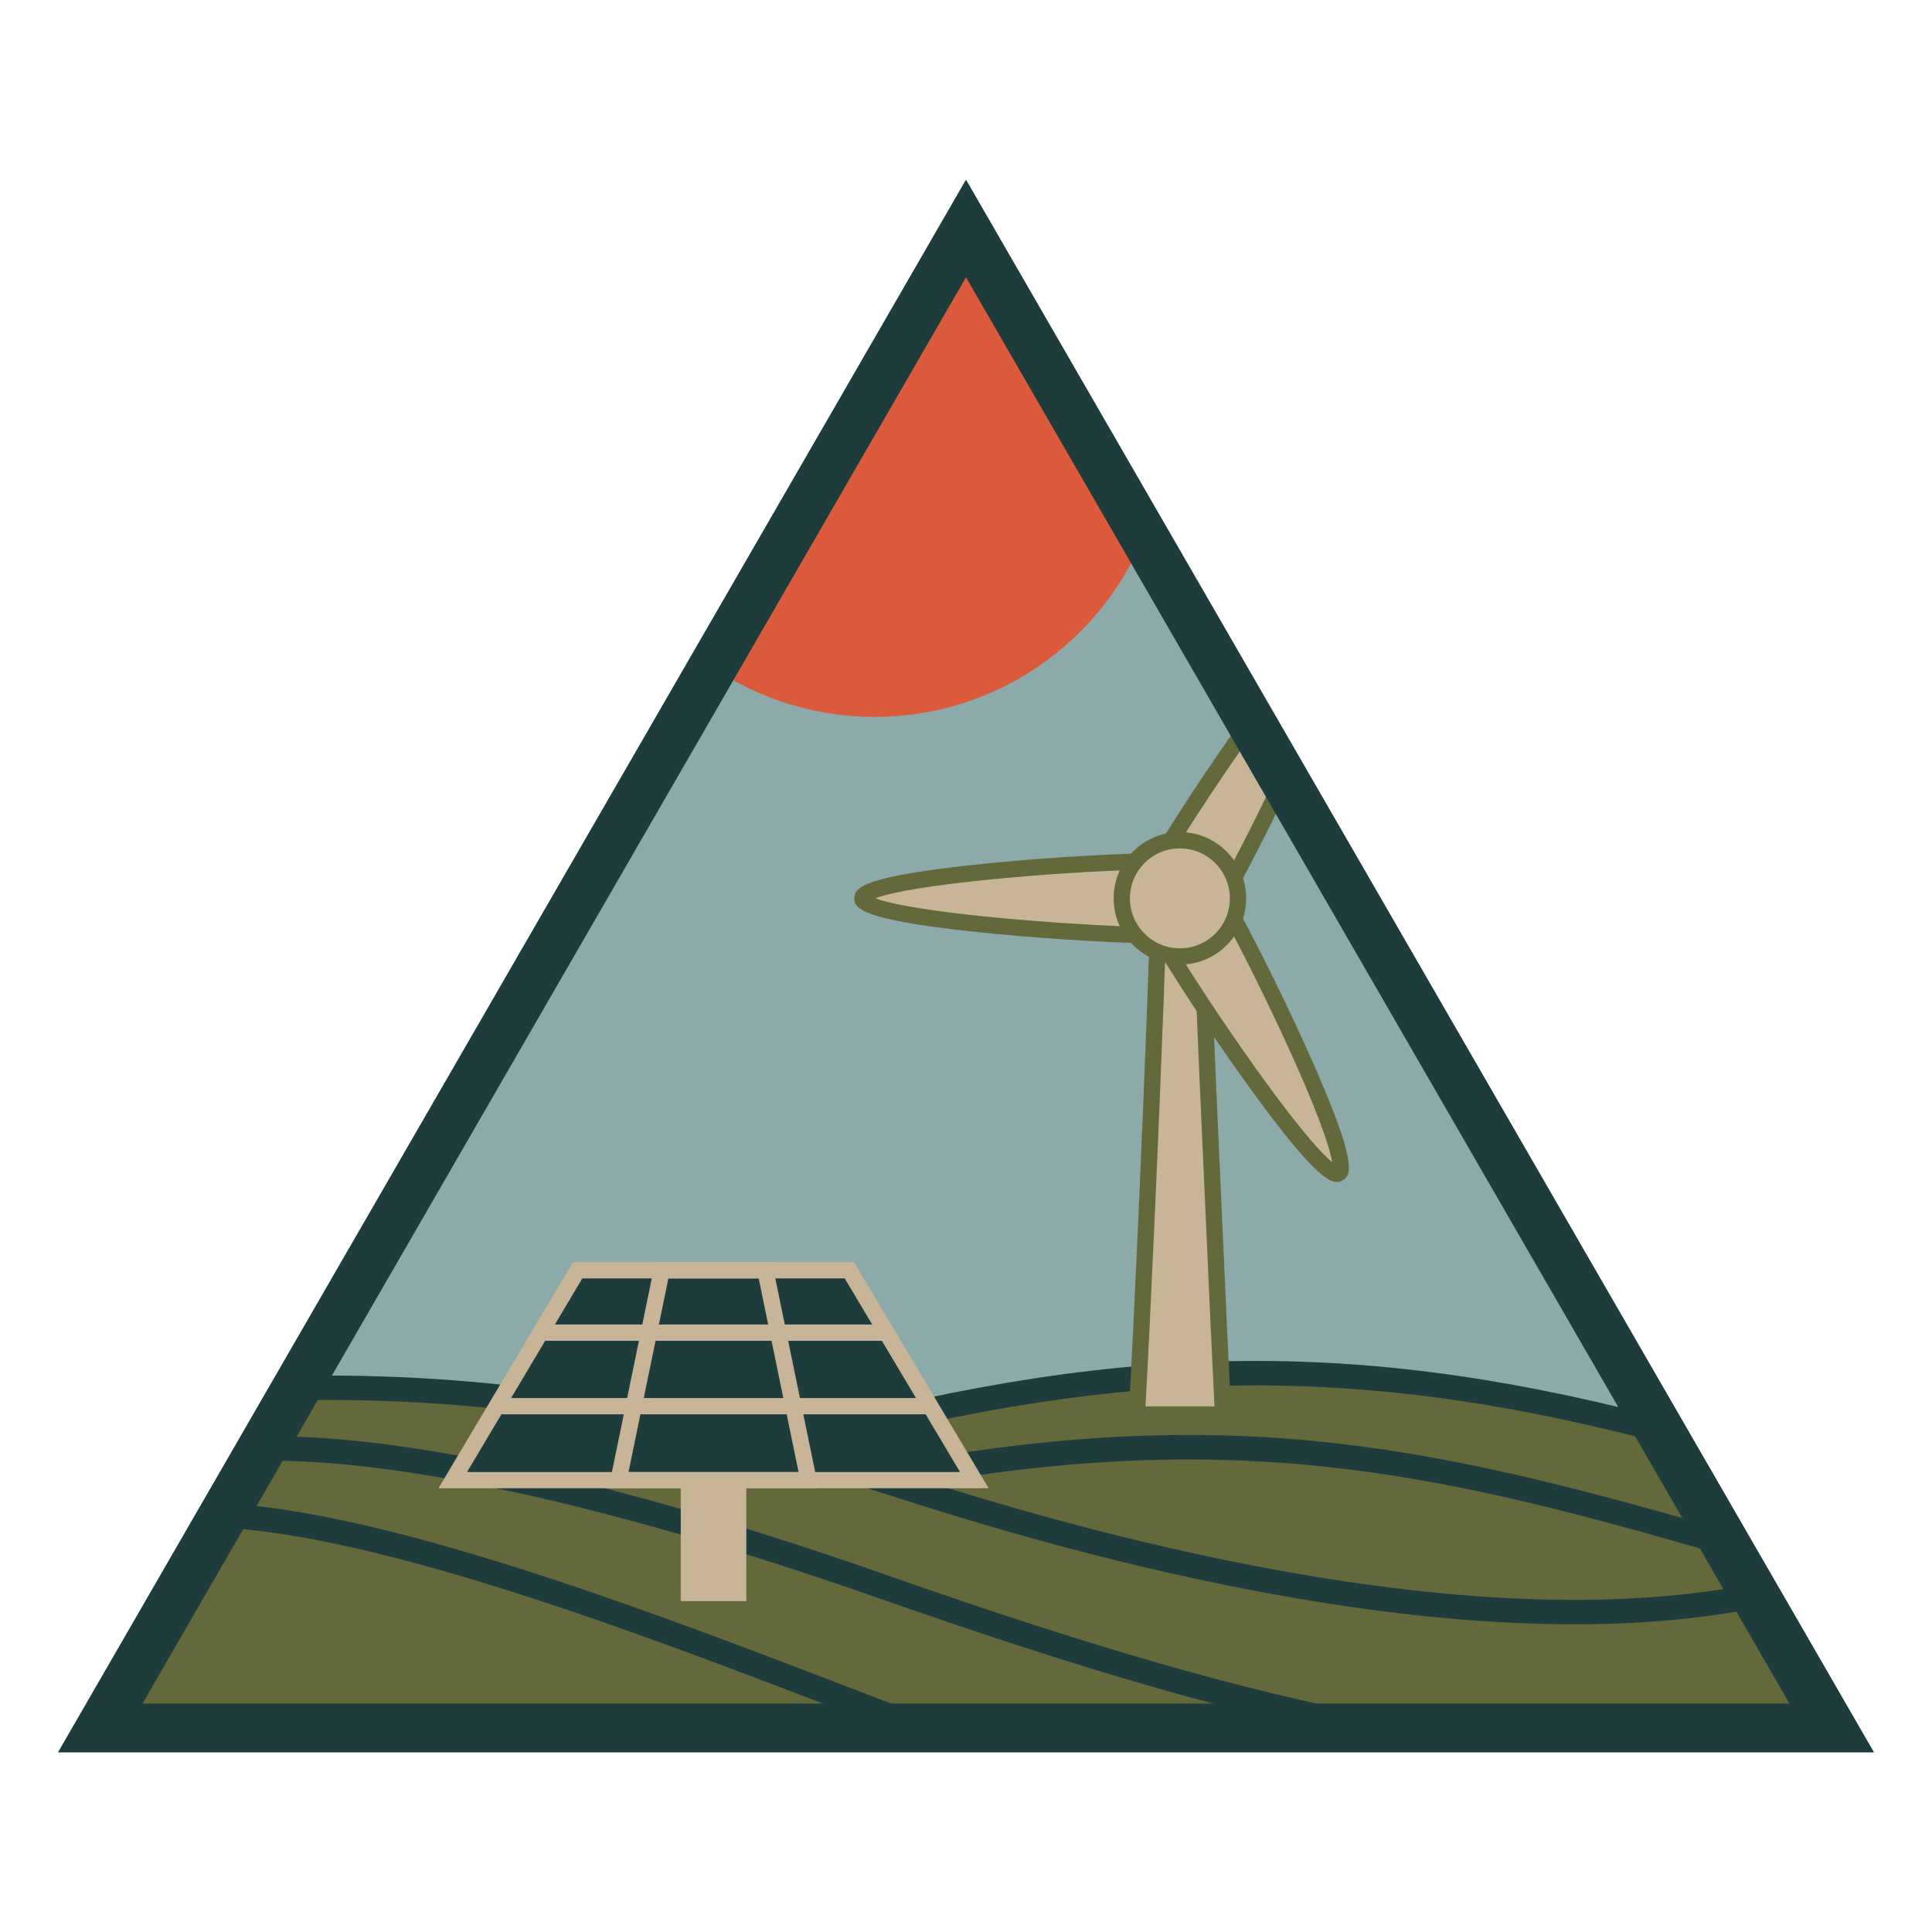<?xml version="1.0" encoding="UTF-8"?><svg id="Layer_1" xmlns="http://www.w3.org/2000/svg" viewBox="0 0 1000 1000"><defs><style>.cls-1{fill:#1e3c3c;}.cls-2{fill-rule:evenodd;}.cls-2,.cls-3{fill:#64693c;}.cls-4{fill:#c8b496;}.cls-5{fill:#dc5a3c;}.cls-6{fill:#8caaaa;}</style></defs><polygon class="cls-6" points="500 118.25 51.89 894.39 948.11 894.39 500 118.25"/><path class="cls-2" d="M852.63,738.51c-156.12-40-279.17-37.05-452.19,11.27-82.38-21.87-157.89-32.19-240.75-31.46l-107.8,176.07h896.22l-95.48-155.88Z"/><path class="cls-1" d="M814.79,840.72c-41.07,0-86.27-4.01-135.25-12.01-66.22-10.82-138-28.63-213.35-52.92-113.93-36.74-205.53-52.05-306.45-51.14l-.11-12.64c102.29-.92,195.14,14.57,310.44,51.75,74.75,24.1,145.91,41.76,211.51,52.48,86.52,14.14,160.85,15.64,220.91,4.44l2.32,12.43c-27.26,5.08-57.33,7.62-90.02,7.62Z"/><path class="cls-1" d="M710.24,900.6c-70.92-13.51-147.34-35.46-255.55-73.43-130.67-45.84-241.93-71.08-313.35-71.08-.16,0-.3,0-.46,0l-.02-12.64c.17,0,.33,0,.5,0,73.85,0,183.63,24.82,317.52,71.79,107.58,37.74,183.47,59.55,253.73,72.94l-2.36,12.42Z"/><path class="cls-1" d="M473.13,899.82c-11.31-4.28-23.44-8.94-36.29-13.88-97.32-37.38-230.6-88.57-316.78-94.93l.93-12.61c88.04,6.49,222.33,58.07,320.38,95.73,12.83,4.93,24.95,9.58,36.23,13.85l-4.47,11.82Z"/><path class="cls-1" d="M402.14,755.87l-3.4-12.17c174.25-48.66,297.69-51.73,455.46-11.31l-3.14,12.24c-155.38-39.81-277.05-36.76-448.92,11.24Z"/><path class="cls-1" d="M884.48,802.79c-142.34-41.09-249.02-65.44-427.93-30.87l-2.4-12.41c83.76-16.18,155.65-20.51,226.24-13.63,66.03,6.44,128.38,21.9,207.59,44.77l-3.51,12.14Z"/><rect class="cls-4" x="352.35" y="751.42" width="33.94" height="77.3"/><polygon class="cls-1" points="439.64 657.5 299.01 657.5 234.35 766.12 504.31 766.12 439.64 657.5"/><path class="cls-4" d="M423.67,770.33h-108.68l24.1-117.04h60.48l24.1,117.04ZM325.32,761.91h88.01l-20.63-100.19h-46.74l-20.63,100.19Z"/><rect class="cls-4" x="257.15" y="723.61" width="224.36" height="8.43"/><rect class="cls-4" x="279.79" y="685.57" width="178.3" height="8.43"/><path class="cls-4" d="M511.72,770.33H226.94l69.68-117.04h145.42l69.68,117.04ZM241.76,761.91h255.14l-59.65-100.19h-135.85l-59.65,100.19Z"/><path class="cls-4" d="M625.04,557.42l-3.07-73.42h-22.71l-1.11,31.93c-2.65,71.05-6.71,162.39-9.71,216.21h44.63c-2.42-46.43-5.53-120.33-8.03-174.73Z"/><path class="cls-3" d="M637.51,736.36h-53.52l.25-4.45c2.88-51.54,6.96-142.44,9.71-216.14l1.25-35.98h30.82l3.24,77.45c.81,17.58,1.68,37.2,2.57,57.27,1.88,42.29,3.82,86.01,5.46,117.41l.23,4.43ZM592.9,727.94h35.74c-1.59-31.04-3.44-72.7-5.23-113.05-.89-20.07-1.76-39.69-2.57-57.27v-.02l-2.9-69.38h-14.6l-.96,27.86c-2.67,71.68-6.61,159.61-9.47,211.85Z"/><path class="cls-4" d="M588.44,464.96c0-6.77-.52-13.15,2.07-18.99-47.46,1.13-144.11,9.23-144.11,18.99s98.56,17.92,146.02,19.05c-2.59-5.84-3.98-12.28-3.98-19.05Z"/><path class="cls-3" d="M598.97,488.38l-6.64-.16c-21.86-.52-58.53-2.67-91.17-6.29-54.45-6.05-58.96-11.48-58.96-16.97s4.44-10.89,58-16.92c32.21-3.62,68.53-5.77,90.22-6.28l6.65-.16-2.69,6.08c-1.85,4.16-1.79,8.88-1.73,14.33.01.97.02,1.95.02,2.94,0,6.09,1.22,11.92,3.62,17.34l2.69,6.08ZM453.04,464.95c5.04,1.92,18.46,5.39,53.71,9.11,24.84,2.62,55.91,4.78,79.58,5.56-1.4-4.71-2.1-9.62-2.1-14.66,0-.96-.01-1.91-.02-2.85-.04-3.88-.09-7.84.62-11.76-23.72.77-54.03,2.89-79.07,5.56-34.52,3.69-47.74,7.14-52.73,9.04Z"/><path class="cls-4" d="M621.84,484.29c-5.87,3.39-11.13,7.02-17.48,7.7,24.71,40.54,80.05,120.18,88.5,115.31,8.51-4.91-33.76-94.31-56.51-135.98-3.76,5.16-8.65,9.59-14.51,12.98Z"/><path class="cls-3" d="M691.97,611.82c-5.15,0-14.56-7.28-40.66-42.65-19.25-26.09-39.26-56.46-50.55-74.99l-3.46-5.68,6.61-.71c4.53-.48,8.58-2.89,13.28-5.67.84-.5,1.68-1,2.54-1.49h0c5.27-3.04,9.72-7.02,13.21-11.81l3.92-5.37,3.19,5.83c10.48,19.19,26.95,52.02,40.14,82.1,21.99,50.18,19.54,56.8,14.78,59.55-.88.51-1.82.88-2.99.88ZM611,494.72c12.52,20.16,29.51,45.34,44.35,65.69,20.45,28.05,30.05,37.77,34.19,41.14-.86-5.32-4.56-18.69-18.96-51.07-10.15-22.82-23.82-50.81-34.97-71.7-3.38,3.56-7.28,6.63-11.65,9.15h0c-.83.48-1.65.96-2.46,1.44-3.34,1.98-6.75,4-10.49,5.34Z"/><path class="cls-4" d="M637.3,456.98c7.12-13.03,16.04-30.56,24.7-48.66l-17.63-30.54c-15.32,21.62-30.81,45.17-40.97,61.83,6.35.68,12.63,2.69,18.49,6.08,5.87,3.39,11.64,6.13,15.41,11.29Z"/><path class="cls-3" d="M637.81,464.83l-3.92-5.37c-2.68-3.68-6.79-5.99-11.55-8.67-.85-.48-1.71-.96-2.56-1.45-5.27-3.04-10.93-4.91-16.83-5.54l-6.61-.71,3.46-5.68c10.83-17.77,26.59-41.56,41.13-62.08l3.8-5.36,22.03,38.15-.96,2c-8.43,17.62-17.47,35.43-24.8,48.86l-3.19,5.83ZM610.25,436.53c4.77,1.14,9.38,2.99,13.75,5.51.83.48,1.66.95,2.48,1.41,3.38,1.9,6.83,3.84,9.87,6.42,6.42-12,13.83-26.68,20.89-41.37l-13.22-22.9c-11.91,17.03-24.27,35.67-33.77,50.93Z"/><path class="cls-4" d="M606.83,494.81c19.67,2.47,36.2-14.06,33.73-33.73-1.68-13.41-12.51-24.24-25.91-25.93-19.69-2.49-36.25,14.08-33.75,33.76,1.7,13.4,12.53,24.22,25.93,25.9Z"/><path class="cls-3" d="M610.72,499.27c-1.46,0-2.94-.09-4.42-.28-15.22-1.91-27.66-14.34-29.59-29.55-1.35-10.68,2.2-21.15,9.76-28.7,7.56-7.56,18.02-11.12,28.7-9.77,15.22,1.92,27.65,14.37,29.56,29.59,1.34,10.68-2.22,21.13-9.77,28.67-6.5,6.5-15.16,10.04-24.25,10.04ZM610.75,439.12c-6.88,0-13.41,2.67-18.32,7.58-5.7,5.7-8.38,13.61-7.36,21.69,1.45,11.46,10.82,20.81,22.28,22.25h0c8.08,1.02,15.97-1.67,21.66-7.36,5.69-5.69,8.38-13.59,7.36-21.66-1.44-11.46-10.8-20.83-22.26-22.28-1.13-.14-2.25-.21-3.37-.21Z"/><path class="cls-5" d="M500,118.25l-131.21,227.26c23.98,16.13,52.85,25.55,83.92,25.55,62.92,0,116.81-38.62,139.3-93.44l-92.01-159.37Z"/><path class="cls-1" d="M970,907.03H30L500,92.97l470,814.06ZM73.78,881.75h852.43L500,143.53,73.78,881.75Z"/></svg>